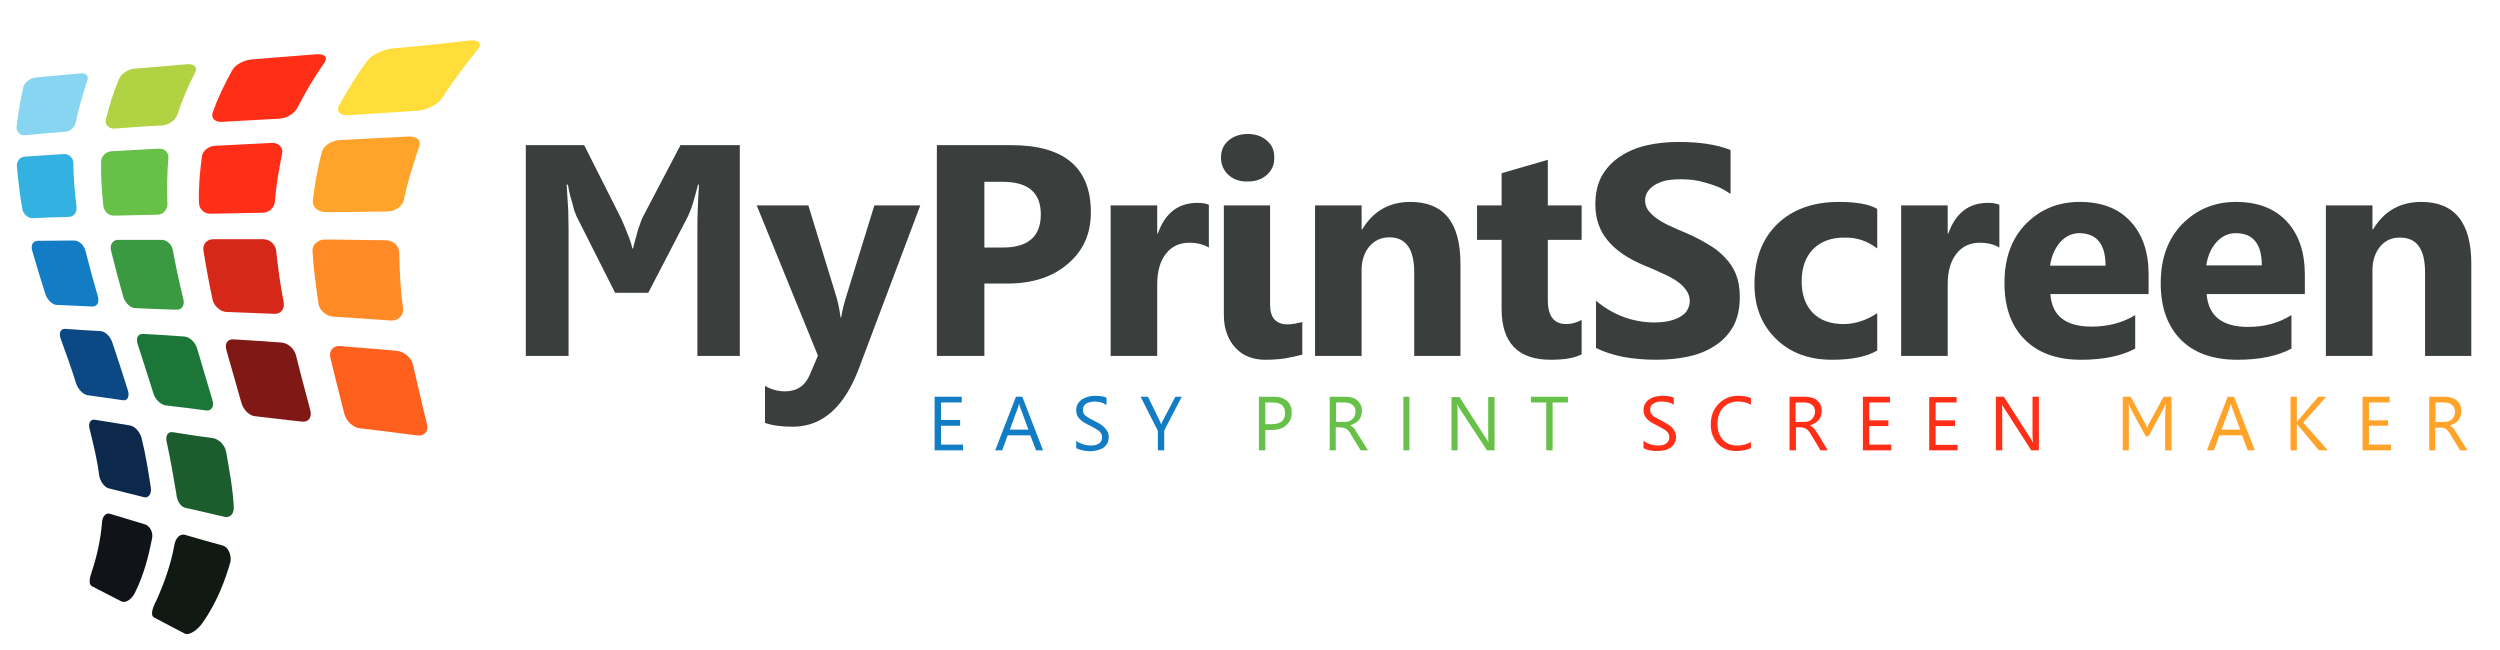 <svg width="200" height="52" viewBox="0 0 200 52" fill="none" xmlns="http://www.w3.org/2000/svg">
<path d="M1.964 12.531C2.959 12.454 4.03 12.403 5.102 12.326C5.535 12.301 5.867 12.633 5.867 13.041C5.884 14.197 5.969 15.362 6.122 16.536C6.173 16.969 5.918 17.326 5.535 17.352C4.54 17.378 3.571 17.403 2.576 17.454C2.219 17.454 1.836 17.097 1.785 16.689C1.581 15.566 1.454 14.444 1.352 13.321C1.301 12.939 1.581 12.556 1.964 12.531Z" fill="#33B1E0"/>
<path d="M2.857 6.204C4.014 6.085 5.204 5.974 6.429 5.872C6.913 5.821 7.143 6.102 6.964 6.51C6.607 7.582 6.301 8.653 6.071 9.75C5.995 10.158 5.638 10.515 5.23 10.541C4.124 10.626 3.036 10.719 1.964 10.821C1.607 10.847 1.275 10.515 1.327 10.133C1.454 9.061 1.633 8.015 1.862 6.969C1.964 6.587 2.449 6.23 2.857 6.204Z" fill="#88D5F1"/>
<path d="M10.766 5.49C12.143 5.388 13.546 5.26 15 5.133C15.562 5.107 15.817 5.413 15.613 5.796C15.026 6.918 14.567 8.041 14.184 9.189C14.031 9.622 13.521 9.98 13.011 10.031C11.701 10.099 10.417 10.184 9.158 10.286C8.699 10.311 8.368 9.98 8.47 9.571C8.725 8.466 9.082 7.369 9.541 6.281C9.694 5.898 10.255 5.541 10.766 5.49Z" fill="#B0D243"/>
<path d="M8.929 12.097C10.153 12.029 11.403 11.961 12.679 11.893C13.163 11.867 13.521 12.199 13.47 12.658C13.367 13.857 13.342 15.082 13.393 16.332C13.393 16.765 13.061 17.174 12.602 17.174C11.403 17.199 10.255 17.224 9.133 17.25C8.699 17.276 8.317 16.918 8.265 16.459C8.138 15.26 8.061 14.087 8.087 12.913C8.087 12.505 8.495 12.122 8.929 12.097Z" fill="#67C048"/>
<path d="M9.439 19.189C10.562 19.189 11.684 19.189 12.883 19.189C13.317 19.163 13.75 19.546 13.827 20.005C14.065 21.315 14.346 22.624 14.669 23.934C14.796 24.418 14.541 24.801 14.133 24.776C12.985 24.75 11.914 24.699 10.817 24.648C10.434 24.648 10.026 24.24 9.873 23.781C9.516 22.531 9.184 21.281 8.878 20.031C8.776 19.571 9.031 19.189 9.439 19.189Z" fill="#3A9941"/>
<path d="M17.015 19.138C18.316 19.138 19.669 19.138 21.072 19.138C21.582 19.138 22.041 19.546 22.092 20.056C22.245 21.434 22.424 22.837 22.704 24.214C22.781 24.724 22.449 25.133 21.964 25.107C20.638 25.056 19.362 25.005 18.087 24.954C17.628 24.929 17.143 24.495 17.015 24.01C16.726 22.667 16.48 21.34 16.276 20.031C16.199 19.546 16.531 19.163 17.015 19.138Z" fill="#D52819"/>
<path d="M17.194 11.663C18.674 11.587 20.153 11.51 21.709 11.434C22.296 11.408 22.653 11.791 22.577 12.25C22.322 13.525 22.092 14.826 21.99 16.102C21.965 16.612 21.531 17.02 20.995 17.02C19.567 17.046 18.163 17.071 16.837 17.097C16.352 17.122 15.919 16.714 15.919 16.23C15.868 14.98 15.995 13.755 16.148 12.531C16.199 12.071 16.684 11.689 17.194 11.663Z" fill="#FF2E17"/>
<path d="M20.178 4.75C21.862 4.622 23.571 4.469 25.306 4.342C25.995 4.291 26.25 4.597 25.944 5.031C25.127 6.204 24.413 7.403 23.801 8.602C23.597 9.036 23.01 9.444 22.372 9.495C20.791 9.571 19.26 9.673 17.729 9.75C17.194 9.776 16.862 9.444 17.015 9.01C17.423 7.837 17.984 6.689 18.597 5.592C18.826 5.158 19.591 4.776 20.178 4.75Z" fill="#FF2E17"/>
<path d="M31.377 3.883C33.367 3.704 35.408 3.5 37.474 3.245C38.291 3.143 38.622 3.474 38.214 3.959C37.194 5.235 36.199 6.536 35.382 7.837C35.076 8.321 34.209 8.781 33.495 8.857C31.573 8.976 29.702 9.095 27.882 9.214C27.245 9.265 26.862 8.908 27.117 8.449C27.806 7.224 28.52 6 29.413 4.827C29.77 4.367 30.663 3.959 31.377 3.883Z" fill="#FFDD3A"/>
<path d="M27.194 11.204C28.954 11.102 30.765 11.025 32.627 10.924C33.342 10.872 33.75 11.255 33.52 11.765C33.061 13.143 32.602 14.546 32.321 15.949C32.219 16.485 31.633 16.918 30.995 16.918C29.286 16.944 27.653 16.969 26.046 16.969C25.433 16.969 24.974 16.561 25.025 16.051C25.178 14.725 25.408 13.398 25.765 12.122C25.893 11.638 26.556 11.23 27.194 11.204Z" fill="#FFA32B"/>
<path d="M25.995 19.163C27.551 19.163 29.158 19.214 30.816 19.214C31.454 19.214 31.939 19.674 31.939 20.209C31.964 21.689 32.041 23.194 32.245 24.674C32.296 25.235 31.888 25.668 31.276 25.643C29.719 25.541 28.163 25.413 26.684 25.337C26.122 25.311 25.587 24.852 25.485 24.342C25.281 22.913 25.076 21.485 25 20.107C24.949 19.597 25.408 19.163 25.995 19.163Z" fill="#FF8A26"/>
<path d="M27.169 27.684C28.648 27.811 30.179 27.913 31.735 28.066C32.322 28.117 32.934 28.628 33.036 29.189C33.419 30.745 33.75 32.327 34.158 33.908C34.311 34.495 33.954 34.929 33.316 34.827C31.769 34.623 30.264 34.435 28.801 34.265C28.24 34.214 27.704 33.679 27.551 33.117C27.169 31.612 26.786 30.107 26.429 28.628C26.301 28.066 26.633 27.658 27.169 27.684Z" fill="#FF601E"/>
<path d="M18.648 27.148C19.898 27.224 21.199 27.301 22.5 27.403C23.011 27.429 23.521 27.862 23.674 28.398C24.031 29.878 24.439 31.332 24.822 32.811C24.975 33.372 24.694 33.781 24.184 33.73C22.883 33.602 21.582 33.423 20.383 33.296C19.924 33.245 19.465 32.76 19.312 32.224C18.904 30.821 18.521 29.418 18.113 28.015C17.96 27.505 18.189 27.122 18.648 27.148Z" fill="#801915"/>
<path d="M11.454 26.714C12.525 26.765 13.622 26.842 14.719 26.918C15.153 26.944 15.612 27.352 15.765 27.862C16.173 29.214 16.581 30.592 16.989 31.995C17.168 32.505 16.913 32.888 16.505 32.837C15.382 32.684 14.311 32.556 13.239 32.429C12.857 32.377 12.398 31.944 12.27 31.459C11.862 30.133 11.428 28.832 11.02 27.556C10.841 27.046 11.046 26.689 11.454 26.714Z" fill="#1B7638"/>
<path d="M5.204 26.306C6.123 26.383 7.067 26.434 8.036 26.485C8.419 26.51 8.827 26.918 8.98 27.378C9.414 28.653 9.822 29.929 10.23 31.23C10.383 31.714 10.204 32.071 9.847 32.02C8.878 31.884 7.925 31.748 6.99 31.612C6.658 31.561 6.25 31.153 6.097 30.694C5.715 29.469 5.281 28.27 4.847 27.071C4.694 26.638 4.847 26.306 5.204 26.306Z" fill="#0B4884"/>
<path d="M7.576 33.577C8.52 33.73 9.439 33.883 10.408 34.036C10.791 34.112 11.199 34.546 11.326 35.056C11.658 36.383 11.862 37.684 12.066 39.01C12.143 39.52 11.862 39.877 11.53 39.776C10.561 39.546 9.617 39.291 8.673 39.061C8.342 38.959 8.01 38.5 7.934 38.041C7.781 36.791 7.474 35.541 7.168 34.316C7.041 33.857 7.245 33.526 7.576 33.577Z" fill="#0C284B"/>
<path d="M8.801 41.102C9.703 41.374 10.629 41.655 11.582 41.944C11.964 42.046 12.271 42.556 12.168 43.066C11.888 44.469 11.531 45.923 10.816 47.378C10.561 47.939 10.051 48.27 9.72 48.117C8.903 47.684 8.112 47.301 7.347 46.893C7.067 46.74 7.169 46.23 7.347 45.719C7.781 44.418 8.061 43.066 8.163 41.791C8.189 41.306 8.47 41 8.801 41.102Z" fill="#101317"/>
<path d="M14.795 42.786C15.765 43.066 16.785 43.372 17.857 43.653C18.239 43.781 18.52 44.342 18.443 44.929C17.984 46.51 17.372 48.143 16.224 49.801C15.765 50.464 15.102 50.847 14.795 50.694C13.928 50.235 13.112 49.827 12.321 49.393C12.015 49.24 12.193 48.627 12.499 48.066C13.188 46.536 13.698 45.031 13.954 43.577C14.056 43.015 14.413 42.684 14.795 42.786Z" fill="#101912"/>
<path d="M13.801 34.571C14.872 34.75 15.944 34.903 17.066 35.056C17.5 35.133 17.985 35.592 18.087 36.127C18.342 37.582 18.622 39.036 18.699 40.515C18.75 41.077 18.418 41.434 18.01 41.357C16.913 41.102 15.842 40.847 14.796 40.617C14.413 40.515 14.133 40.005 14.107 39.495C13.852 38.092 13.648 36.74 13.342 35.388C13.214 34.878 13.418 34.52 13.801 34.571Z" fill="#1B5D2D"/>
<path d="M2.984 19.265C3.954 19.265 4.949 19.24 5.918 19.24C6.326 19.24 6.709 19.597 6.836 20.056C7.143 21.255 7.474 22.505 7.831 23.704C7.959 24.189 7.78 24.52 7.398 24.52C6.428 24.469 5.459 24.444 4.541 24.393C4.209 24.393 3.801 24.01 3.648 23.576C3.265 22.378 2.908 21.23 2.576 20.056C2.449 19.622 2.627 19.291 2.984 19.265Z" fill="#127DC5"/>
<path fill-rule="evenodd" clip-rule="evenodd" d="M59.184 28.474H55.791V18.398C55.791 17.309 55.833 16.102 55.918 14.775H55.842C55.774 15.031 55.706 15.286 55.638 15.541C55.57 15.779 55.502 16.017 55.434 16.255C55.366 16.476 55.298 16.672 55.23 16.842C55.162 17.012 55.102 17.157 55.051 17.276L51.862 23.424H49.209L46.097 17.25C46.08 17.182 46.038 17.071 45.969 16.918C45.918 16.765 45.867 16.578 45.816 16.357C45.748 16.136 45.68 15.898 45.612 15.643C45.544 15.371 45.485 15.082 45.434 14.775H45.332C45.383 15.507 45.425 16.187 45.459 16.816C45.476 17.429 45.485 17.947 45.485 18.372V28.474H42.066V11.612H46.735L49.694 17.48C49.779 17.667 49.864 17.862 49.949 18.066C50.034 18.287 50.119 18.5 50.204 18.704C50.289 18.908 50.366 19.112 50.434 19.316C50.502 19.52 50.553 19.707 50.587 19.878H50.638C50.689 19.707 50.74 19.512 50.791 19.291C50.842 19.087 50.901 18.874 50.969 18.653C51.02 18.432 51.089 18.219 51.174 18.015C51.242 17.794 51.31 17.607 51.378 17.454L54.439 11.612H59.184V28.474ZM73.623 16.434L68.725 29.444C67.551 32.573 65.782 34.138 63.418 34.138C62.517 34.138 61.777 34.036 61.199 33.832V30.872C61.692 31.162 62.228 31.306 62.806 31.306C63.759 31.306 64.422 30.855 64.796 29.954L65.434 28.449L60.536 16.434H64.668L66.913 23.755C67.049 24.214 67.16 24.759 67.245 25.388H67.296C67.364 24.929 67.492 24.393 67.679 23.781L69.949 16.434H73.623ZM78.75 22.684V28.474H74.949V11.612H80.893C85.145 11.612 87.27 13.406 87.27 16.995C87.27 18.696 86.658 20.065 85.434 21.102C84.226 22.157 82.602 22.684 80.561 22.684H78.75ZM78.75 14.546V19.801H80.23C82.254 19.801 83.265 18.917 83.265 17.148C83.265 15.413 82.254 14.546 80.23 14.546H78.75ZM96.709 19.801C96.267 19.546 95.748 19.418 95.153 19.418C94.354 19.418 93.725 19.716 93.265 20.311C92.806 20.907 92.577 21.714 92.577 22.735V28.474H88.852V16.434H92.577V18.679H92.628C93.206 17.046 94.26 16.23 95.791 16.23C96.182 16.23 96.488 16.281 96.709 16.383V19.801ZM99.822 14.52C99.192 14.537 98.674 14.359 98.265 13.985C97.874 13.611 97.679 13.151 97.679 12.607C97.679 12.046 97.874 11.595 98.265 11.255C98.674 10.898 99.192 10.719 99.822 10.719C100.451 10.719 100.961 10.898 101.352 11.255C101.76 11.595 101.956 12.046 101.939 12.607C101.956 13.168 101.76 13.627 101.352 13.985C100.961 14.342 100.451 14.52 99.822 14.52ZM101.607 24.393C101.607 24.903 101.726 25.294 101.964 25.566C102.219 25.821 102.551 25.949 102.959 25.949C103.163 25.949 103.367 25.932 103.572 25.898C103.776 25.847 103.98 25.804 104.184 25.77V28.372C103.725 28.491 103.248 28.593 102.755 28.679C102.262 28.747 101.743 28.781 101.199 28.781C100.706 28.781 100.255 28.696 99.847 28.526C99.456 28.372 99.116 28.134 98.827 27.811C98.537 27.505 98.316 27.14 98.163 26.714C97.993 26.272 97.908 25.77 97.908 25.209V16.434H101.607V24.393ZM116.837 28.474H113.138V21.791C113.138 19.92 112.475 18.985 111.148 18.985C110.502 18.985 109.966 19.231 109.541 19.724C109.133 20.218 108.929 20.847 108.929 21.612V28.474H105.204V16.434H108.929V18.347H108.98C109.864 16.884 111.148 16.153 112.832 16.153C115.502 16.153 116.837 17.803 116.837 21.102V28.474ZM126.531 28.347C125.986 28.636 125.162 28.781 124.056 28.781C121.437 28.781 120.128 27.42 120.128 24.699V19.189H118.163V16.434H120.128V13.857L123.827 12.786V16.434H126.531V19.189H123.827V24.036C123.827 25.294 124.32 25.924 125.306 25.924C125.714 25.924 126.123 25.813 126.531 25.592V28.347ZM127.679 27.837V24.061C128.376 24.64 129.116 25.073 129.898 25.362C130.697 25.651 131.505 25.796 132.322 25.796C132.798 25.796 133.214 25.753 133.571 25.668C133.929 25.583 134.226 25.464 134.464 25.311C134.719 25.158 134.898 24.98 135 24.776C135.119 24.554 135.179 24.325 135.179 24.087C135.179 23.764 135.085 23.474 134.898 23.219C134.711 22.947 134.456 22.701 134.133 22.48C133.81 22.259 133.427 22.054 132.985 21.867C132.526 21.646 132.041 21.434 131.531 21.23C130.221 20.685 129.243 20.014 128.597 19.214C127.951 18.432 127.628 17.48 127.628 16.357C127.628 15.473 127.798 14.716 128.138 14.087C128.495 13.457 128.98 12.939 129.592 12.531C130.204 12.122 130.901 11.825 131.684 11.638C132.483 11.451 133.333 11.357 134.235 11.357C135.119 11.357 135.893 11.408 136.556 11.51C137.236 11.612 137.866 11.774 138.444 11.995V15.515C138.155 15.311 137.849 15.133 137.526 14.98C137.185 14.844 136.837 14.725 136.48 14.622C136.14 14.52 135.791 14.444 135.434 14.393C135.094 14.359 134.762 14.342 134.439 14.342C134.014 14.342 133.623 14.376 133.265 14.444C132.925 14.529 132.628 14.648 132.373 14.801C132.134 14.954 131.947 15.133 131.811 15.337C131.675 15.541 131.607 15.77 131.607 16.026C131.607 16.315 131.684 16.57 131.837 16.791C131.99 17.012 132.202 17.224 132.475 17.429C132.747 17.633 133.078 17.828 133.469 18.015C133.861 18.202 134.303 18.398 134.796 18.602C135.476 18.891 136.08 19.197 136.607 19.52C137.151 19.826 137.611 20.184 137.985 20.592C138.376 20.983 138.674 21.434 138.878 21.944C139.082 22.454 139.184 23.058 139.184 23.755C139.184 24.691 139.005 25.481 138.648 26.128C138.291 26.757 137.806 27.267 137.194 27.658C136.582 28.066 135.867 28.355 135.051 28.526C134.252 28.696 133.401 28.781 132.5 28.781C131.582 28.781 130.697 28.704 129.847 28.551C129.014 28.381 128.291 28.143 127.679 27.837ZM150.179 28.041C149.345 28.534 148.138 28.781 146.556 28.781C144.702 28.781 143.206 28.219 142.066 27.097C140.927 25.974 140.357 24.529 140.357 22.76C140.357 20.719 140.969 19.104 142.194 17.913C143.418 16.74 145.06 16.153 147.117 16.153C148.529 16.153 149.549 16.34 150.179 16.714V19.878C149.413 19.282 148.554 18.993 147.602 19.01C146.531 18.993 145.68 19.299 145.051 19.929C144.439 20.558 144.133 21.417 144.133 22.505C144.133 23.576 144.43 24.418 145.026 25.031C145.621 25.626 146.437 25.924 147.475 25.924C148.393 25.924 149.294 25.634 150.179 25.056V28.041ZM159.949 19.801C159.507 19.546 158.988 19.418 158.393 19.418C157.594 19.418 156.964 19.716 156.505 20.311C156.046 20.907 155.816 21.714 155.816 22.735V28.474H152.092V16.434H155.816V18.679H155.867C156.446 17.046 157.5 16.23 159.031 16.23C159.422 16.23 159.728 16.281 159.949 16.383V19.801ZM171.888 23.526H164.031C164.15 25.26 165.247 26.128 167.322 26.128C168.648 26.128 169.813 25.821 170.816 25.209V27.888C169.711 28.483 168.265 28.781 166.48 28.781C164.541 28.781 163.036 28.236 161.964 27.148C160.893 26.076 160.357 24.571 160.357 22.633C160.357 20.643 160.935 19.061 162.092 17.888C163.248 16.731 164.677 16.153 166.378 16.153C168.129 16.153 169.481 16.672 170.434 17.709C171.403 18.747 171.888 20.158 171.888 21.944V23.526ZM168.444 21.255C168.444 19.537 167.747 18.67 166.352 18.653C165.757 18.653 165.238 18.9 164.796 19.393C164.371 19.903 164.107 20.524 164.005 21.255H168.444ZM184.388 23.526H176.531C176.667 25.277 177.772 26.153 179.847 26.153C181.157 26.153 182.313 25.838 183.316 25.209V27.888C182.211 28.483 180.765 28.781 178.98 28.781C177.041 28.781 175.536 28.245 174.464 27.174C173.393 26.085 172.857 24.58 172.857 22.658C172.857 20.668 173.435 19.087 174.592 17.913C175.748 16.74 177.177 16.153 178.878 16.153C180.629 16.153 181.99 16.68 182.959 17.735C183.912 18.772 184.388 20.184 184.388 21.969V23.526ZM180.944 21.23C180.944 19.512 180.247 18.653 178.852 18.653C178.257 18.653 177.738 18.9 177.296 19.393C176.871 19.886 176.607 20.498 176.505 21.23H180.944ZM197.704 28.474H194.005V21.791C194.005 19.92 193.333 18.993 191.99 19.01C191.361 18.993 190.833 19.231 190.408 19.724C190 20.235 189.796 20.864 189.796 21.612V28.474H186.071V16.434H189.796V18.347H189.847C190.731 16.884 192.015 16.153 193.699 16.153C196.369 16.153 197.704 17.803 197.704 21.102V28.474Z" fill="#3A3E3D"/>
<path fill-rule="evenodd" clip-rule="evenodd" d="M77.041 36.026H74.77V31.74H76.939V32.199H75.281V33.602H76.811V34.061H75.281V35.566H77.041V36.026ZM83.444 36.026H82.883L82.424 34.827H80.612L80.179 36.026H79.617L81.276 31.74H81.786L83.444 36.026ZM82.27 34.367L81.607 32.556C81.573 32.488 81.548 32.395 81.531 32.276C81.497 32.395 81.471 32.488 81.454 32.556L80.791 34.367H82.27ZM86.097 35.847V35.26C86.165 35.328 86.242 35.379 86.327 35.413C86.429 35.464 86.531 35.507 86.633 35.541C86.735 35.575 86.837 35.6 86.939 35.617C87.058 35.634 87.16 35.643 87.245 35.643C87.551 35.643 87.781 35.583 87.934 35.464C88.087 35.362 88.163 35.201 88.163 34.98C88.163 34.861 88.138 34.758 88.087 34.673C88.036 34.588 87.968 34.512 87.883 34.444C87.781 34.376 87.67 34.308 87.551 34.24C87.432 34.172 87.305 34.104 87.168 34.036C87.015 33.968 86.871 33.891 86.735 33.806C86.616 33.738 86.505 33.653 86.403 33.551C86.318 33.466 86.242 33.364 86.174 33.245C86.123 33.126 86.097 32.981 86.097 32.811C86.097 32.624 86.14 32.454 86.225 32.301C86.31 32.165 86.42 32.046 86.556 31.944C86.709 31.859 86.871 31.791 87.041 31.74C87.211 31.689 87.39 31.663 87.577 31.663C88.002 31.663 88.316 31.714 88.52 31.816V32.403C88.265 32.216 87.934 32.122 87.526 32.122C87.424 32.122 87.322 32.139 87.219 32.173C87.1 32.191 86.998 32.224 86.913 32.276C86.828 32.327 86.76 32.395 86.709 32.48C86.658 32.565 86.633 32.667 86.633 32.786C86.633 32.888 86.65 32.981 86.684 33.066C86.718 33.134 86.777 33.202 86.862 33.27C86.947 33.338 87.049 33.407 87.168 33.474C87.27 33.526 87.398 33.593 87.551 33.679C87.704 33.747 87.849 33.823 87.985 33.908C88.121 33.993 88.24 34.087 88.342 34.189C88.444 34.291 88.529 34.401 88.597 34.52C88.665 34.639 88.699 34.784 88.699 34.954C88.699 35.158 88.657 35.337 88.572 35.49C88.487 35.626 88.376 35.745 88.24 35.847C88.087 35.932 87.925 35.992 87.755 36.026C87.568 36.077 87.373 36.102 87.168 36.102C87.1 36.102 87.015 36.093 86.913 36.077C86.811 36.077 86.709 36.059 86.607 36.026C86.505 36.008 86.412 35.983 86.327 35.949C86.225 35.915 86.148 35.881 86.097 35.847ZM94.541 31.74L93.138 34.444V36.026H92.628V34.469L91.25 31.74H91.837L92.781 33.679C92.798 33.713 92.832 33.798 92.883 33.934H92.908C92.925 33.866 92.959 33.781 93.01 33.679L94.031 31.74H94.541Z" fill="#127DC5"/>
<path fill-rule="evenodd" clip-rule="evenodd" d="M101.224 34.393V36.026H100.714V31.74H101.887C102.347 31.74 102.704 31.85 102.959 32.071C103.214 32.292 103.341 32.607 103.341 33.015C103.341 33.423 103.197 33.755 102.908 34.01C102.636 34.265 102.261 34.393 101.785 34.393H101.224ZM101.224 32.199V33.934H101.734C102.091 33.934 102.364 33.857 102.551 33.704C102.721 33.551 102.806 33.33 102.806 33.041C102.806 32.48 102.474 32.199 101.811 32.199H101.224ZM109.438 36.026H108.852L108.112 34.827C108.061 34.708 108.001 34.605 107.933 34.52C107.865 34.452 107.806 34.393 107.755 34.342C107.687 34.291 107.61 34.257 107.525 34.24C107.457 34.206 107.372 34.189 107.27 34.189H106.862V36.026H106.377V31.74H107.653C107.84 31.74 108.01 31.765 108.163 31.816C108.316 31.85 108.452 31.918 108.571 32.02C108.69 32.122 108.784 32.242 108.852 32.377C108.92 32.514 108.954 32.684 108.954 32.888C108.954 33.024 108.928 33.16 108.877 33.296C108.843 33.415 108.784 33.526 108.699 33.627C108.614 33.713 108.511 33.789 108.392 33.857C108.273 33.925 108.146 33.985 108.01 34.036C108.078 34.07 108.137 34.104 108.188 34.138C108.239 34.189 108.29 34.24 108.341 34.291C108.392 34.342 108.435 34.41 108.469 34.495C108.52 34.563 108.571 34.639 108.622 34.724L109.438 36.026ZM106.887 32.199V33.755H107.576C107.695 33.755 107.806 33.738 107.908 33.704C108.01 33.67 108.103 33.611 108.188 33.526C108.273 33.458 108.333 33.372 108.367 33.27C108.418 33.168 108.443 33.058 108.443 32.939C108.443 32.701 108.367 32.522 108.214 32.403C108.061 32.267 107.848 32.199 107.576 32.199H106.887ZM112.755 36.026H112.27V31.74H112.755V36.026ZM119.566 36.026H118.954L116.734 32.633C116.683 32.548 116.641 32.454 116.607 32.352H116.581C116.598 32.437 116.607 32.633 116.607 32.939V36.026H116.122V31.765H116.76L118.903 35.107C119.005 35.243 119.064 35.337 119.081 35.388C119.064 35.269 119.056 35.065 119.056 34.776V31.765H119.566V36.026ZM125.433 32.199H124.209V36.026H123.699V32.199H122.474V31.74H125.433V32.199Z" fill="#67C048"/>
<path fill-rule="evenodd" clip-rule="evenodd" d="M131.479 35.847V35.26C131.548 35.311 131.624 35.362 131.709 35.413C131.811 35.464 131.913 35.507 132.015 35.541C132.117 35.575 132.219 35.6 132.321 35.617C132.44 35.634 132.542 35.643 132.627 35.643C132.934 35.643 133.163 35.583 133.316 35.464C133.469 35.345 133.546 35.184 133.546 34.98C133.546 34.861 133.52 34.758 133.469 34.673C133.418 34.588 133.35 34.512 133.265 34.444C133.18 34.376 133.07 34.308 132.934 34.24C132.815 34.172 132.687 34.104 132.551 34.036C132.398 33.951 132.253 33.874 132.117 33.806C131.998 33.721 131.888 33.636 131.786 33.551C131.701 33.449 131.624 33.338 131.556 33.219C131.505 33.1 131.479 32.964 131.479 32.811C131.479 32.607 131.522 32.437 131.607 32.301C131.692 32.148 131.803 32.029 131.939 31.944C132.092 31.842 132.253 31.774 132.423 31.74C132.61 31.689 132.789 31.663 132.959 31.663C133.384 31.663 133.699 31.714 133.903 31.816V32.377C133.648 32.208 133.316 32.122 132.908 32.122C132.806 32.122 132.704 32.131 132.602 32.148C132.483 32.182 132.381 32.224 132.296 32.276C132.211 32.327 132.143 32.386 132.092 32.454C132.041 32.539 132.015 32.641 132.015 32.76C132.015 32.879 132.032 32.973 132.066 33.041C132.117 33.126 132.177 33.202 132.245 33.27C132.33 33.338 132.432 33.398 132.551 33.449C132.653 33.517 132.78 33.585 132.934 33.653C133.087 33.738 133.231 33.823 133.367 33.908C133.503 33.976 133.622 34.061 133.724 34.163C133.826 34.265 133.911 34.384 133.979 34.52C134.048 34.639 134.082 34.776 134.082 34.929C134.082 35.15 134.039 35.328 133.954 35.464C133.869 35.617 133.758 35.736 133.622 35.821C133.469 35.923 133.308 35.992 133.138 36.026C132.951 36.059 132.755 36.077 132.551 36.077C132.483 36.077 132.398 36.077 132.296 36.077C132.194 36.059 132.092 36.042 131.99 36.026C131.888 36.008 131.794 35.983 131.709 35.949C131.607 35.915 131.531 35.881 131.479 35.847ZM140.076 35.847C139.753 36 139.354 36.077 138.877 36.077C138.265 36.077 137.781 35.881 137.423 35.49C137.049 35.099 136.862 34.588 136.862 33.959C136.862 33.279 137.075 32.726 137.5 32.301C137.908 31.876 138.427 31.663 139.056 31.663C139.464 31.663 139.804 31.723 140.076 31.842V32.377C139.77 32.208 139.43 32.122 139.056 32.122C138.563 32.122 138.163 32.284 137.857 32.607C137.551 32.93 137.398 33.372 137.398 33.934C137.398 34.444 137.542 34.861 137.832 35.184C138.121 35.49 138.495 35.643 138.954 35.643C139.379 35.643 139.753 35.549 140.076 35.362V35.847ZM146.224 36.026H145.638L144.923 34.827C144.855 34.708 144.787 34.605 144.719 34.52C144.668 34.452 144.609 34.393 144.541 34.342C144.473 34.291 144.405 34.257 144.337 34.24C144.252 34.206 144.167 34.189 144.082 34.189H143.673V36.026H143.163V31.74H144.439C144.626 31.74 144.796 31.765 144.949 31.816C145.119 31.85 145.255 31.918 145.357 32.02C145.476 32.122 145.57 32.242 145.638 32.377C145.706 32.514 145.74 32.675 145.74 32.862C145.74 33.015 145.714 33.16 145.663 33.296C145.629 33.415 145.57 33.526 145.485 33.627C145.4 33.713 145.298 33.789 145.178 33.857C145.059 33.925 144.932 33.985 144.796 34.036C144.864 34.07 144.923 34.104 144.974 34.138C145.025 34.189 145.076 34.24 145.127 34.291C145.178 34.342 145.229 34.41 145.281 34.495C145.315 34.563 145.366 34.639 145.434 34.724L146.224 36.026ZM143.648 32.199V33.755H144.337C144.456 33.755 144.566 33.738 144.668 33.704C144.787 33.67 144.881 33.611 144.949 33.526C145.034 33.458 145.093 33.372 145.127 33.27C145.178 33.168 145.204 33.058 145.204 32.939C145.204 32.701 145.127 32.522 144.974 32.403C144.838 32.267 144.626 32.199 144.337 32.199H143.648ZM151.301 36.026H149.031V31.74H151.199V32.199H149.541V33.627H151.071V34.087H149.541V35.566H151.301V36.026ZM156.607 36.026H154.337V31.765H156.53V32.199H154.847V33.627H156.403V34.087H154.847V35.592H156.607V36.026ZM163.112 36.026H162.5L160.306 32.607C160.238 32.522 160.187 32.429 160.153 32.327C160.17 32.429 160.178 32.624 160.178 32.913V36.026H159.668V31.74H160.306L162.449 35.082C162.551 35.235 162.61 35.337 162.627 35.388H162.653C162.619 35.252 162.602 35.039 162.602 34.75V31.74H163.112V36.026Z" fill="#FF2E17"/>
<path fill-rule="evenodd" clip-rule="evenodd" d="M173.724 36.026H173.214V33.143C173.214 33.024 173.223 32.896 173.24 32.76C173.24 32.607 173.248 32.454 173.265 32.301H173.24C173.24 32.352 173.223 32.403 173.189 32.454C173.172 32.505 173.146 32.565 173.112 32.633C173.095 32.684 173.07 32.726 173.036 32.76C173.019 32.811 173.002 32.845 172.985 32.862L171.888 34.903H171.658L170.561 32.888C170.544 32.854 170.527 32.811 170.51 32.76C170.476 32.726 170.451 32.684 170.434 32.633C170.4 32.565 170.374 32.505 170.357 32.454C170.323 32.403 170.306 32.352 170.306 32.301H170.28C170.297 32.386 170.306 32.497 170.306 32.633C170.306 32.786 170.306 32.956 170.306 33.143V36.026H169.821V31.74H170.459L171.556 33.781C171.607 33.866 171.65 33.942 171.684 34.01C171.718 34.095 171.743 34.163 171.76 34.214H171.786C171.803 34.163 171.828 34.095 171.862 34.01C171.896 33.942 171.939 33.857 171.99 33.755L173.087 31.74H173.724V36.026ZM180.383 36.026H179.821L179.362 34.827H177.551L177.117 36.026H176.556L178.214 31.74H178.724L180.383 36.026ZM179.209 34.367L178.546 32.556C178.529 32.488 178.503 32.395 178.469 32.276C178.452 32.395 178.427 32.488 178.393 32.556L177.729 34.367H179.209ZM186.224 36.026H185.51L183.877 34.061C183.809 33.993 183.767 33.942 183.75 33.908V36.026H183.24V31.74H183.75V33.755C183.784 33.721 183.826 33.67 183.877 33.602L185.459 31.74H186.097L184.26 33.806L186.224 36.026ZM191.275 36.026H189.005V31.74H191.173V32.199H189.515V33.627H191.046V34.061H189.515V35.566H191.275V36.026ZM197.398 36.026H196.811L196.071 34.827C196.02 34.708 195.961 34.614 195.893 34.546C195.825 34.461 195.765 34.393 195.714 34.342C195.646 34.291 195.57 34.257 195.485 34.24C195.417 34.223 195.331 34.214 195.229 34.214H194.821V36.026H194.337V31.74H195.612C195.799 31.74 195.969 31.765 196.122 31.816C196.275 31.867 196.411 31.935 196.53 32.02C196.65 32.122 196.743 32.242 196.811 32.377C196.879 32.531 196.913 32.701 196.913 32.888C196.913 33.041 196.888 33.177 196.837 33.296C196.786 33.415 196.726 33.526 196.658 33.627C196.573 33.73 196.471 33.815 196.352 33.883C196.233 33.951 196.105 34.002 195.969 34.036C196.037 34.07 196.097 34.112 196.148 34.163C196.199 34.197 196.25 34.24 196.301 34.291C196.352 34.359 196.394 34.427 196.428 34.495C196.479 34.563 196.53 34.639 196.581 34.724L197.398 36.026ZM194.847 32.199V33.755H195.51C195.646 33.755 195.765 33.738 195.867 33.704C195.969 33.67 196.063 33.619 196.148 33.551C196.216 33.483 196.275 33.398 196.326 33.296C196.377 33.194 196.403 33.075 196.403 32.939C196.403 32.718 196.326 32.539 196.173 32.403C196.02 32.267 195.808 32.199 195.536 32.199H194.847Z" fill="#FFA32B"/>
</svg>
